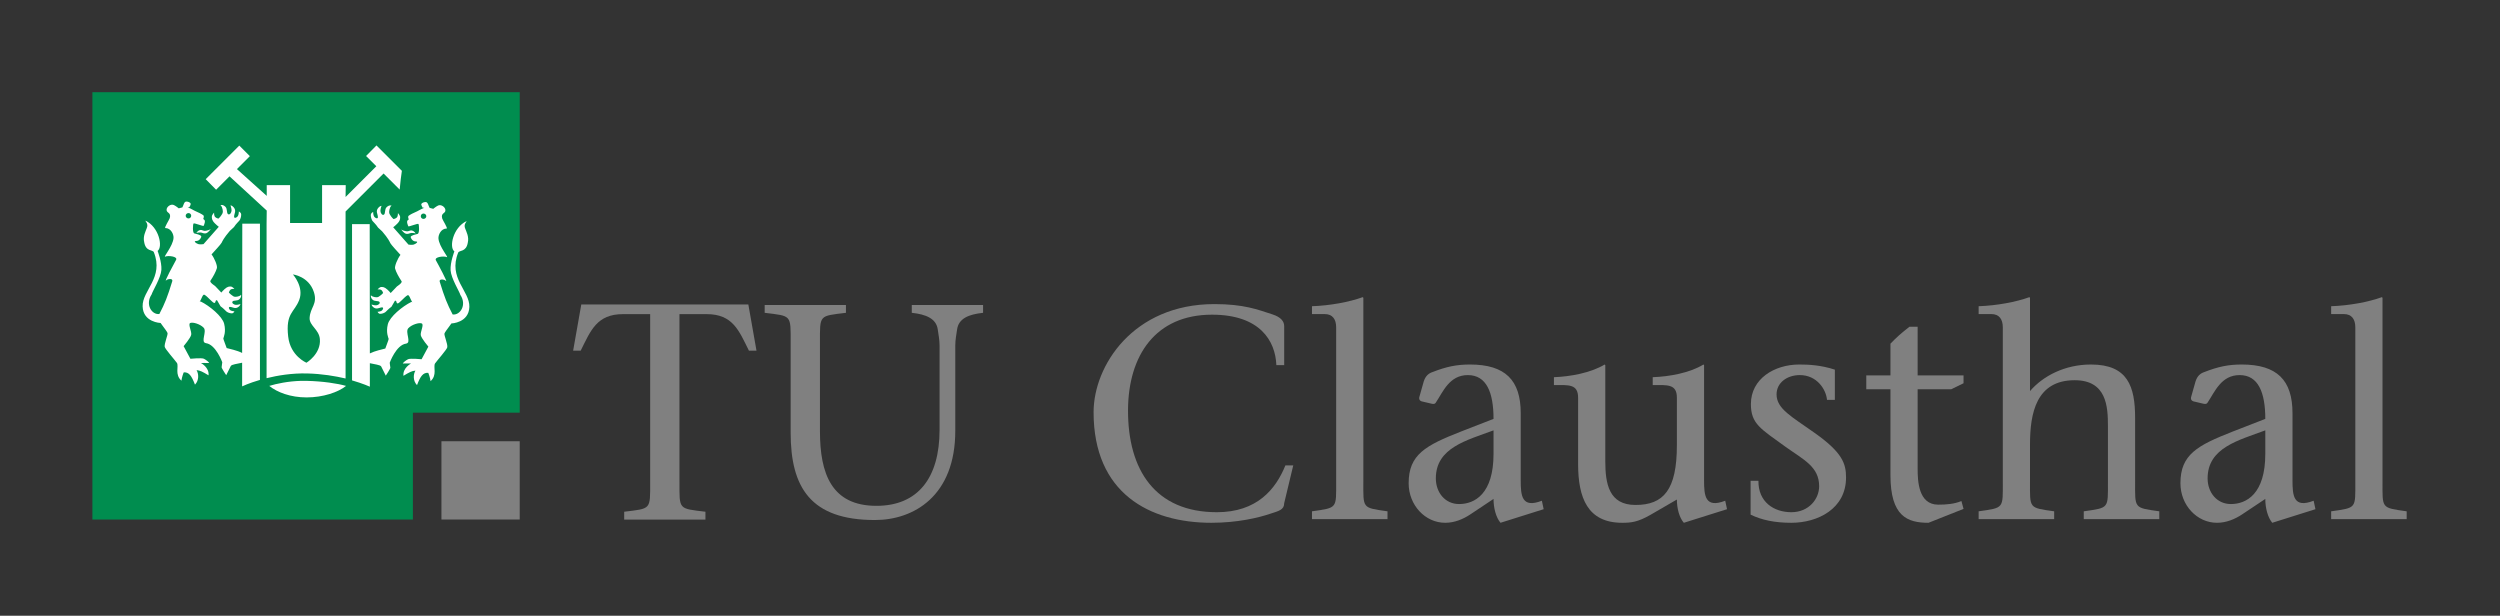 <?xml version="1.0" encoding="UTF-8" standalone="no"?>
<!-- Created with Inkscape (http://www.inkscape.org/) -->
<svg
   xmlns:svg="http://www.w3.org/2000/svg"
   xmlns="http://www.w3.org/2000/svg"
   xmlns:inkscape="http://www.inkscape.org/namespaces/inkscape"
   version="1.0"
   width="956.693"
   height="235.63"
   id="svg2">
  <rect width="100%" height="100%" fill="#333333" stroke="none"/>
  <defs
     id="defs4">
    <inkscape:perspective
       id="perspective10" />
    <inkscape:perspective
       id="perspective2370" />
  </defs>
  <g
     transform="translate(-167.826,-204.501)"
     id="layer1">
    <g
       transform="matrix(1.931,0,0,1.931,-120.888,-308.587)"
       id="g2468">
      <path
         d="M 237,353.156 L 252.511,353.156 L 252.511,368.666 L 237,368.666 L 237,353.156 z"
         id="path2374"
         style="fill:#808080;fill-opacity:1;fill-rule:nonzero;stroke:none" />
      <path
         d="M 252.512,347.492 L 252.512,283.982 L 167.826,283.982 L 167.826,368.667 L 231.341,368.667 L 231.341,347.496 L 252.512,347.492"
         id="path2376"
         style="fill:#008d4f;fill-opacity:1;fill-rule:nonzero;stroke:none" />
      <path
         d="M 224.125,294.531 L 222.062,296.625 L 224.094,298.656 L 218,304.75 L 218.031,302.406 L 213.344,302.406 L 213.344,309.906 L 207,309.906 L 207,302.406 L 202.375,302.406 L 202.375,304.531 L 196.469,299.219 L 199.031,296.656 L 196.938,294.562 L 190.281,301.219 L 192.344,303.312 L 195,300.656 L 202.375,307.438 L 202.344,310.031 L 202.344,340.656 C 204.549,340.116 207.339,339.646 210.375,339.719 C 213.33,339.793 215.946,340.235 218,340.719 L 218,309.969 L 218,307.625 L 225.531,300.094 L 228.719,303.281 L 228.938,301.188 L 229.156,299.562 L 224.125,294.531 z M 186.438,305.656 C 185.979,305.656 185.906,306.371 185.656,306.812 C 185.049,306.964 184.938,307 184.938,307 C 184.938,307 184.371,306.53 183.969,306.344 C 183.387,306.077 182.589,306.629 182.531,307.219 C 182.456,307.996 183.504,307.74 183.156,308.938 C 183.07,309.236 181.996,310.906 182.281,310.906 C 183.41,310.906 183.954,312.172 183.906,312.875 C 183.792,314.51 181.714,316.828 182.281,316.562 C 182.822,316.311 184.803,316.525 184.406,317.219 C 184.01,317.913 181.944,321.776 182.438,321.281 C 182.795,320.921 183.833,320.859 183.656,321.438 C 182.701,324.554 182.184,325.857 181.094,327.938 C 179.61,328.136 178.232,326.058 179.562,324.062 C 179.735,323.416 181.4,320.77 181.5,319.188 C 181.597,317.603 180.75,315.438 180.75,315.438 C 181.84,314.646 181.034,310.705 178.344,309.438 C 178.294,309.591 178.995,310.04 178.594,310.938 C 178.389,311.535 177.806,312.534 178.094,313.719 C 178.42,315.623 179.79,315.16 180,315.688 C 182.036,320.743 177.681,323.269 177.781,326.438 C 177.881,329.61 181.344,329.719 181.344,329.719 C 181.675,330.161 181.656,330.156 181.656,330.156 C 182.139,330.795 182.671,331.519 182.719,331.719 C 182.811,332.085 182.046,333.801 182.156,334.438 C 182.234,334.881 184.14,337.017 184.594,337.656 C 184.97,338.361 184.11,339.94 185.469,341.156 C 185.55,340.475 185.874,339.579 185.938,339.5 C 186.959,339.436 187.477,340.161 188.156,341.938 C 189,341.081 188.893,339.751 188.469,339.062 C 189.201,339.139 189.605,339.35 190.844,340.094 C 191.011,338.52 189.344,337.656 189.344,337.656 C 189.344,337.656 190.428,337.616 190.969,337.656 C 190.921,337.474 190.392,337.041 189.938,336.812 C 189.485,336.582 187.25,336.812 187.25,336.812 L 185.906,334.312 C 185.906,334.312 187.27,332.701 187.406,332.062 C 187.544,331.423 186.719,329.947 187.219,329.719 C 187.718,329.493 189.189,329.933 189.875,330.656 C 190.594,331.418 189.159,333.554 190.344,333.719 C 192.295,333.993 193.562,337.5 193.562,337.5 C 193.562,337.5 193.481,338.285 193.438,338.469 C 193.391,338.651 194.344,340.062 194.344,340.062 L 195.25,338.25 C 195.414,337.92 196.586,337.812 197.5,337.594 L 197.5,342.281 C 197.5,342.281 198.841,341.633 201.031,341 L 201.031,310.031 L 197.531,310.031 L 197.5,335.656 C 196.482,335.144 195.049,334.855 194.438,334.688 C 194.393,334.456 193.734,332.931 193.781,332.75 C 193.826,332.567 194.346,331.517 193.938,329.875 C 193.569,328.395 191.057,326.324 189.25,325.438 L 189.094,325.531 C 189.494,324.85 189.711,323.955 190.031,324.125 C 190.664,324.457 191.732,325.85 192.031,325.75 C 192.326,325.651 192.133,325.12 192.531,325.219 L 193.219,326.406 C 193.841,326.835 194.333,327.441 194.5,327.531 C 194.662,327.62 194.988,327.795 195.406,327.812 C 195.825,327.831 195.969,327.406 195.969,327.406 C 195.969,327.406 195.474,327.394 195.156,327.188 C 194.884,327.006 194.719,326.515 195.094,326.531 C 195.659,326.555 196.146,327.039 196.812,326.5 C 197.166,326.211 197.156,325.969 197.156,325.969 C 197.156,325.969 196.629,326.142 196.25,326.125 C 195.871,326.11 195.389,325.76 195.594,325.469 C 195.815,325.154 196.551,325.419 196.969,325 C 197.442,324.529 197.281,324.125 197.281,324.125 C 197.281,324.125 197.169,324.385 196.5,324.5 C 195.833,324.618 195.771,324.411 195.469,324.219 C 195.2,324.051 194.875,323.688 194.875,323.688 C 194.875,323.688 194.952,323.339 195.188,323.125 C 195.424,322.908 195.969,322.969 195.969,322.969 C 195.969,322.969 195.572,322.514 195.281,322.5 C 194.991,322.489 194.639,322.445 194.031,323 C 193.743,323.265 193.521,323.5 193.375,323.688 L 192.125,322.375 C 192.125,322.375 191.001,321.671 191.219,321.344 C 191.775,320.511 192.294,319.57 192.5,318.844 C 192.632,318.384 192.034,316.915 191.438,316.125 C 191.999,315.514 193.282,314.12 193.438,313.812 C 193.567,313.553 193.834,312.895 195.062,311.469 L 195.875,310.719 C 196.316,310.015 196.972,309.471 197.062,309.281 C 197.15,309.1 197.312,308.712 197.312,308.25 C 197.312,307.788 196.844,307.625 196.844,307.625 C 196.844,307.625 196.869,308.174 196.656,308.531 C 196.472,308.841 195.906,309.069 195.906,308.656 C 195.906,308.035 196.439,307.49 195.812,306.781 C 195.48,306.406 195.187,306.406 195.188,306.406 C 195.188,306.406 195.406,306.989 195.406,307.406 C 195.406,307.824 195.05,308.368 194.719,308.156 C 194.363,307.929 194.636,307.098 194.156,306.656 C 193.615,306.158 193.188,306.375 193.188,306.375 C 193.188,306.375 193.465,306.459 193.625,307.188 C 193.785,307.918 193.572,308.032 193.375,308.375 C 193.2,308.678 192.812,309.031 192.812,309.031 C 192.812,309.031 192.404,308.965 192.156,308.719 C 191.907,308.47 191.937,307.844 191.938,307.844 C 191.938,307.844 191.5,308.305 191.5,308.625 C 191.5,308.944 191.454,309.329 192.094,309.969 C 192.4,310.274 192.662,310.502 192.875,310.656 L 189.844,314.094 C 189.68,314.121 189.174,314.176 188.844,314.094 C 188.446,313.995 187.713,313.469 188.406,313.469 C 189.1,313.469 189.443,312.712 189.406,312.562 C 189.336,312.267 188.429,312.069 188.031,311.969 C 187.636,311.871 187.73,310.145 187.875,310 C 188.023,309.853 189.819,310.605 189.875,310.469 C 189.952,310.288 190.345,309.446 189.938,309.219 C 189.84,309.165 189.75,309.145 189.844,308.938 C 189.945,308.724 189.901,308.464 189.844,308.406 C 189.641,308.207 188.702,307.724 188.406,307.625 C 188.107,307.525 187.525,307.123 186.688,306.781 L 187.031,306.781 C 187.031,306.781 187.179,306.536 187.219,306.438 C 187.292,306.25 187.376,306.094 187.219,305.938 C 187.061,305.78 186.765,305.656 186.438,305.656 z M 233.875,305.75 C 233.548,305.75 233.251,305.875 233.094,306.031 C 232.936,306.189 233.02,306.344 233.094,306.531 C 233.132,306.63 233.281,306.875 233.281,306.875 L 233.625,306.875 C 232.786,307.216 232.205,307.619 231.906,307.719 C 231.61,307.817 230.669,308.3 230.469,308.5 C 230.41,308.556 230.369,308.817 230.469,309.031 C 230.564,309.24 230.472,309.257 230.375,309.312 C 229.967,309.539 230.361,310.381 230.438,310.562 C 230.495,310.699 232.29,309.946 232.438,310.094 C 232.581,310.239 232.678,311.965 232.281,312.062 C 231.885,312.161 230.975,312.363 230.906,312.656 C 230.87,312.807 231.213,313.562 231.906,313.562 C 232.6,313.562 231.865,314.089 231.469,314.188 C 231.139,314.27 230.632,314.215 230.469,314.188 L 227.438,310.75 C 227.649,310.595 227.912,310.369 228.219,310.062 C 228.858,309.424 228.812,309.038 228.812,308.719 C 228.813,308.397 228.375,307.938 228.375,307.938 C 228.375,307.938 228.404,308.564 228.156,308.812 C 227.907,309.06 227.5,309.125 227.5,309.125 C 227.5,309.125 227.111,308.771 226.938,308.469 C 226.74,308.126 226.528,308.012 226.688,307.281 C 226.847,306.554 227.125,306.469 227.125,306.469 C 227.125,306.469 226.697,306.251 226.156,306.75 C 225.676,307.191 225.952,308.022 225.594,308.25 C 225.264,308.46 224.906,307.918 224.906,307.5 C 224.906,307.082 225.125,306.5 225.125,306.5 C 225.125,306.5 224.833,306.501 224.5,306.875 C 223.874,307.584 224.406,308.129 224.406,308.75 C 224.406,309.163 223.84,308.934 223.656,308.625 C 223.444,308.266 223.469,307.719 223.469,307.719 C 223.469,307.719 223,307.882 223,308.344 C 223,308.805 223.164,309.194 223.25,309.375 C 223.341,309.564 223.995,310.109 224.438,310.812 L 225.25,311.562 C 226.48,312.989 226.744,313.646 226.875,313.906 C 227.03,314.213 228.314,315.608 228.875,316.219 C 228.278,317.01 227.68,318.478 227.812,318.938 C 228.02,319.664 228.539,320.604 229.094,321.438 C 229.311,321.764 228.188,322.469 228.188,322.469 L 226.938,323.781 C 226.791,323.594 226.571,323.359 226.281,323.094 C 225.675,322.539 225.321,322.581 225.031,322.594 C 224.74,322.606 224.344,323.062 224.344,323.062 C 224.344,323.062 224.889,323.001 225.125,323.219 C 225.361,323.434 225.438,323.781 225.438,323.781 C 225.438,323.781 225.113,324.145 224.844,324.312 C 224.541,324.506 224.48,324.71 223.812,324.594 C 223.144,324.477 223.031,324.219 223.031,324.219 C 223.031,324.219 222.869,324.621 223.344,325.094 C 223.763,325.511 224.498,325.248 224.719,325.562 C 224.924,325.855 224.441,326.204 224.062,326.219 C 223.684,326.236 223.156,326.062 223.156,326.062 C 223.156,326.062 223.146,326.305 223.5,326.594 C 224.166,327.134 224.655,326.65 225.219,326.625 C 225.595,326.609 225.429,327.101 225.156,327.281 C 224.838,327.489 224.344,327.5 224.344,327.5 C 224.344,327.5 224.489,327.924 224.906,327.906 C 225.326,327.889 225.65,327.714 225.812,327.625 C 225.98,327.535 226.471,326.929 227.094,326.5 L 227.781,325.312 C 228.179,325.214 227.985,325.744 228.281,325.844 C 228.579,325.943 229.649,324.553 230.281,324.219 C 230.6,324.049 230.819,324.944 231.219,325.625 L 231.062,325.531 C 229.256,326.415 226.743,328.49 226.375,329.969 C 225.966,331.611 226.486,332.661 226.531,332.844 C 226.579,333.026 225.92,334.55 225.875,334.781 C 225.264,334.949 223.831,335.239 222.812,335.75 L 222.781,310.125 L 219.281,310.125 L 219.281,341.094 C 221.471,341.728 222.812,342.344 222.812,342.344 L 222.812,337.688 C 223.727,337.905 224.899,338.014 225.062,338.344 L 225.969,340.156 C 225.969,340.156 226.921,338.744 226.875,338.562 C 226.831,338.377 226.75,337.594 226.75,337.594 C 226.75,337.594 228.019,334.086 229.969,333.812 C 231.155,333.646 229.719,331.511 230.438,330.75 C 231.123,330.025 232.594,329.586 233.094,329.812 C 233.593,330.04 232.769,331.516 232.906,332.156 C 233.043,332.795 234.406,334.406 234.406,334.406 L 233.062,336.906 C 233.062,336.906 230.829,336.678 230.375,336.906 C 229.921,337.135 229.391,337.567 229.344,337.75 C 229.885,337.71 230.969,337.75 230.969,337.75 C 230.969,337.75 229.303,338.614 229.469,340.188 C 230.709,339.445 231.111,339.233 231.844,339.156 C 231.42,339.845 231.312,341.176 232.156,342.031 C 232.835,340.256 233.354,339.531 234.375,339.594 C 234.439,339.672 234.761,340.57 234.844,341.25 C 236.201,340.034 235.341,338.455 235.719,337.75 C 236.171,337.111 238.079,334.976 238.156,334.531 C 238.266,333.895 237.501,332.178 237.594,331.812 C 237.641,331.611 238.174,330.889 238.656,330.25 C 238.656,330.25 238.637,330.255 238.969,329.812 C 238.969,329.812 242.431,329.704 242.531,326.531 C 242.63,323.361 238.275,320.837 240.312,315.781 C 240.523,315.254 241.893,315.717 242.219,313.812 C 242.506,312.629 241.924,311.627 241.719,311.031 C 241.317,310.134 242.02,309.685 241.969,309.531 C 239.28,310.798 238.474,314.74 239.562,315.531 C 239.562,315.531 238.714,317.695 238.812,319.281 C 238.912,320.865 240.577,323.509 240.75,324.156 C 242.08,326.15 240.704,328.23 239.219,328.031 C 238.13,325.951 237.611,324.647 236.656,321.531 C 236.479,320.953 237.519,321.017 237.875,321.375 C 238.37,321.871 236.303,318.006 235.906,317.312 C 235.51,316.619 237.49,316.406 238.031,316.656 C 238.597,316.921 236.52,314.604 236.406,312.969 C 236.356,312.266 236.903,311 238.031,311 C 238.315,311 237.244,309.331 237.156,309.031 C 236.81,307.835 237.855,308.09 237.781,307.312 C 237.724,306.721 236.926,306.171 236.344,306.438 C 235.943,306.624 235.375,307.094 235.375,307.094 C 235.375,307.094 235.264,307.058 234.656,306.906 C 234.405,306.464 234.334,305.75 233.875,305.75 z M 186.875,307.938 C 187.178,307.937 187.406,308.174 187.406,308.469 C 187.406,308.761 187.178,309 186.875,309 C 186.572,309 186.312,308.761 186.312,308.469 C 186.312,308.174 186.572,307.938 186.875,307.938 z M 233.438,308.031 C 233.74,308.031 234,308.267 234,308.562 C 234,308.855 233.74,309.094 233.438,309.094 C 233.135,309.094 232.906,308.855 232.906,308.562 C 232.906,308.267 233.135,308.031 233.438,308.031 z M 191.281,311.094 C 191.281,311.094 191.02,311.318 190.344,311.438 C 189.699,311.553 189.619,311.172 189.125,311.312 C 188.63,311.455 188.438,311.875 188.438,311.875 C 188.438,311.875 188.782,311.773 189.219,311.781 C 189.589,311.789 189.792,312.007 190.219,311.969 C 190.761,311.919 191.281,311.094 191.281,311.094 z M 229.031,311.188 C 229.031,311.188 229.55,312.012 230.094,312.062 C 230.52,312.101 230.724,311.882 231.094,311.875 C 231.529,311.866 231.875,311.969 231.875,311.969 C 231.875,311.969 231.684,311.549 231.188,311.406 C 230.695,311.265 230.615,311.647 229.969,311.531 C 229.294,311.411 229.031,311.188 229.031,311.188 z M 207.562,320.094 C 207.562,320.094 210.706,320.461 211.719,323.594 C 212.5,326.005 210.972,326.612 210.875,328.719 C 210.808,330.262 212.745,330.994 212.906,332.906 C 213.159,335.842 210.25,337.594 210.25,337.594 C 210.25,337.594 207.057,336.284 206.625,332.406 C 206.096,327.697 207.845,327.68 208.812,325.156 C 209.803,322.571 207.562,320.094 207.562,320.094 z M 209.156,341.188 C 206.606,341.258 204.311,341.746 202.875,342.188 C 204.433,343.444 207.056,344.469 210.281,344.469 C 213.521,344.469 216.54,343.452 218.094,342.188 C 216.414,341.709 213.53,341.265 210.281,341.188 C 209.909,341.179 209.521,341.177 209.156,341.188 z"
         id="path2378"
         style="fill:#ffffff;fill-opacity:1;fill-rule:nonzero;stroke:none" />
      <path
         d="M 284.168,361.197 C 284.168,366.764 283.928,366.465 289.316,367.124 L 289.316,368.68 L 273.213,368.68 L 273.213,367.124 C 278.601,366.465 278.362,366.764 278.362,361.197 L 278.362,327.964 L 272.975,327.964 C 267.766,327.964 266.568,331.255 264.592,335.206 L 263.097,335.206 L 264.712,326.049 L 297.817,326.049 L 299.433,335.206 L 297.936,335.206 C 295.961,331.255 294.765,327.964 289.556,327.964 L 284.168,327.964 L 284.168,361.197"
         id="path2396"
         style="fill:#808080;fill-opacity:1;fill-rule:nonzero;stroke:none" />
      <path
         d="M 312.01,351.169 C 312.01,359.549 314.285,365.955 323.203,365.955 C 331.405,365.955 335.716,360.447 335.716,350.87 L 335.716,334.23 C 335.716,332.972 335.476,331.955 335.356,330.997 C 335.057,328.842 333.022,328.005 330.208,327.704 L 330.208,326.149 L 344.335,326.149 L 344.335,327.704 C 341.462,328.005 339.487,328.842 339.187,330.997 C 339.067,331.955 338.828,332.972 338.828,334.23 L 338.828,351.11 C 338.828,363.979 330.627,368.767 322.905,368.767 C 310.153,368.767 306.203,362.302 306.203,351.469 L 306.203,333.631 C 306.203,328.065 306.442,328.364 301.055,327.704 L 301.055,326.149 L 317.158,326.149 L 317.158,327.704 C 311.77,328.364 312.01,328.065 312.01,333.631 L 312.01,351.169"
         id="path2398"
         style="fill:#808080;fill-opacity:1;fill-rule:nonzero;stroke:none" />
      <path
         d="M 405.807,357.94 L 404.011,365.424 C 404.011,366.74 402.933,366.98 401.258,367.519 C 398.983,368.296 394.793,369.314 389.585,369.314 C 377.313,369.314 366.238,363.449 366.238,347.406 C 366.238,338.187 374.081,325.976 390.183,325.976 C 395.991,325.976 398.743,327.054 401.677,328.012 C 403.353,328.551 404.011,329.389 404.011,330.346 L 404.011,338.067 L 402.456,338.067 C 402.276,333.28 399.223,328.072 389.705,328.072 C 378.51,328.072 373.123,336.152 373.063,346.927 C 373.003,358.839 378.451,367.219 390.662,367.219 C 398.625,367.219 402.336,362.67 404.251,357.94 L 405.807,357.94"
         id="path2400"
         style="fill:#808080;fill-opacity:1;fill-rule:nonzero;stroke:none" />
      <path
         d="M 419.696,324.72 L 419.696,361.112 C 419.696,366.501 419.396,366.321 424.486,367.04 L 424.486,368.596 L 409.518,368.596 L 409.518,367.04 C 414.608,366.321 414.31,366.501 414.31,361.112 L 414.31,330.586 C 414.31,328.969 413.588,327.952 412.035,327.952 L 409.518,327.952 L 409.518,326.396 C 413.11,326.276 416.942,325.557 419.576,324.6 L 419.696,324.72"
         id="path2402"
         style="fill:#808080;fill-opacity:1;fill-rule:nonzero;stroke:none" />
      <path
         d="M 446.875,369.314 C 445.976,368.236 445.497,366.381 445.497,364.585 L 440.826,367.699 C 439.451,368.596 437.775,369.314 435.918,369.314 C 431.967,369.314 428.675,365.842 428.675,361.472 C 428.675,355.786 432.028,353.99 439.032,351.237 L 445.497,348.722 C 445.497,343.515 444.121,340.044 440.407,340.044 C 436.756,340.044 435.498,343.335 434.063,345.491 C 433.883,345.79 433.643,345.79 433.286,345.73 L 431.248,345.251 C 430.891,345.131 430.71,344.892 430.77,344.472 L 431.668,341.3 C 432.028,340.162 432.686,339.684 433.405,339.445 C 436.157,338.367 438.192,337.949 440.826,337.949 C 447.831,337.949 450.885,341.06 450.885,347.586 L 450.885,360.874 C 450.885,363.927 451.063,366.501 455.075,364.944 L 455.433,366.62 L 446.875,369.314 z M 445.497,350.997 C 440.227,352.972 434.063,354.41 434.063,360.514 C 434.063,363.329 435.918,365.602 438.671,365.602 C 441.785,365.602 445.497,363.566 445.497,355.666 L 445.497,350.997"
         id="path2404"
         style="fill:#808080;fill-opacity:1;fill-rule:nonzero;stroke:none" />
      <path
         d="M 483.21,369.314 C 482.311,368.296 481.833,366.441 481.833,364.705 L 476.566,367.757 C 474.051,369.194 472.733,369.314 470.998,369.314 C 464.113,369.314 462.257,364.345 462.257,357.641 L 462.257,344.534 C 462.257,341.78 460.402,342.019 457.467,342.019 L 457.467,340.462 C 460.7,340.342 464.711,339.624 467.526,337.949 L 467.646,338.067 L 467.646,357.102 C 467.646,361.592 468.365,365.782 473.632,365.782 C 479.2,365.782 481.833,362.789 481.833,353.93 L 481.833,344.534 C 481.833,341.78 479.976,342.019 477.045,342.019 L 477.045,340.462 C 480.336,340.342 484.346,339.624 487.1,337.949 L 487.22,338.067 L 487.22,360.874 C 487.22,363.927 487.4,366.501 491.41,364.944 L 491.77,366.62 L 483.21,369.314"
         id="path2406"
         style="fill:#808080;fill-opacity:1;fill-rule:nonzero;stroke:none" />
      <path
         d="M 496.44,360.994 L 497.993,360.994 C 497.936,365.184 501.048,367.219 504.521,367.219 C 507.992,367.219 510.027,364.585 510.027,362.071 C 510.027,358.18 506.916,356.804 503.323,354.23 C 498.475,350.697 496.5,349.74 496.5,345.79 C 496.5,340.761 501.168,337.949 506.077,337.949 C 507.992,337.949 510.387,338.067 513.14,338.966 L 513.14,344.951 L 511.583,344.951 C 511.405,342.916 509.608,340.044 506.196,340.044 C 503.683,340.044 501.586,341.54 501.586,343.874 C 501.586,346.747 504.641,348.304 509.011,351.416 C 514.637,355.366 515.356,357.581 515.356,360.335 C 515.356,366.56 509.728,369.314 504.521,369.314 C 501.228,369.314 498.655,368.775 496.44,367.699 L 496.44,360.994"
         id="path2408"
         style="fill:#808080;fill-opacity:1;fill-rule:nonzero;stroke:none" />
      <path
         d="M 538.642,341.66 L 536.188,342.857 L 529.545,342.857 L 529.545,358.599 C 529.545,360.934 529.663,365.722 533.612,365.722 C 535.23,365.722 536.786,365.602 538.223,365.005 L 538.642,366.56 L 531.697,369.314 C 527.508,369.314 524.156,368.057 524.156,359.856 L 524.156,342.857 L 519.366,342.857 L 519.366,340.102 L 524.156,340.102 L 524.156,333.819 C 525.233,332.681 526.43,331.604 527.927,330.466 L 529.545,330.466 L 529.545,340.102 L 538.642,340.102 L 538.642,341.66"
         id="path2410"
         style="fill:#808080;fill-opacity:1;fill-rule:nonzero;stroke:none" />
      <path
         d="M 551.812,324.72 L 551.812,343.215 C 554.387,340.224 558.696,337.949 563.903,337.949 C 571.207,337.949 572.643,342.317 572.643,348.544 L 572.643,361.112 C 572.643,366.501 572.343,366.321 577.433,367.04 L 577.433,368.596 L 562.466,368.596 L 562.466,367.04 C 567.556,366.321 567.256,366.501 567.256,361.112 L 567.256,350.099 C 567.256,346.327 567.016,341.06 560.672,341.06 C 553.01,341.06 551.812,347.646 551.812,353.811 L 551.812,361.112 C 551.812,366.501 551.513,366.321 556.601,367.04 L 556.601,368.596 L 541.633,368.596 L 541.633,367.04 C 546.723,366.321 546.423,366.501 546.423,361.112 L 546.423,330.586 C 546.423,328.969 545.705,327.952 544.148,327.952 L 541.633,327.952 L 541.633,326.396 C 545.226,326.276 549.06,325.557 551.692,324.6 L 551.812,324.72"
         id="path2412"
         style="fill:#808080;fill-opacity:1;fill-rule:nonzero;stroke:none" />
      <path
         d="M 599.821,369.314 C 598.922,368.236 598.443,366.381 598.443,364.585 L 593.775,367.699 C 592.397,368.596 590.722,369.314 588.866,369.314 C 584.915,369.314 581.623,365.842 581.623,361.472 C 581.623,355.786 584.976,353.99 591.98,351.237 L 598.443,348.722 C 598.443,343.515 597.066,340.044 593.355,340.044 C 589.705,340.044 588.447,343.335 587.01,345.491 C 586.832,345.79 586.591,345.79 586.232,345.73 L 584.197,345.251 C 583.838,345.131 583.657,344.892 583.718,344.472 L 584.616,341.3 C 584.976,340.162 585.633,339.684 586.352,339.445 C 589.106,338.367 591.141,337.949 593.775,337.949 C 600.778,337.949 603.832,341.06 603.832,347.586 L 603.832,360.874 C 603.832,363.927 604.012,366.501 608.022,364.944 L 608.382,366.62 L 599.821,369.314 z M 598.443,350.997 C 593.176,352.972 587.01,354.41 587.01,360.514 C 587.01,363.329 588.866,365.602 591.62,365.602 C 594.732,365.602 598.443,363.566 598.443,355.666 L 598.443,350.997"
         id="path2414"
         style="fill:#808080;fill-opacity:1;fill-rule:nonzero;stroke:none" />
      <path
         d="M 621.671,324.72 L 621.671,361.112 C 621.671,366.501 621.37,366.321 626.46,367.04 L 626.46,368.596 L 611.493,368.596 L 611.493,367.04 C 616.582,366.321 616.282,366.501 616.282,361.112 L 616.282,330.586 C 616.282,328.969 615.565,327.952 614.008,327.952 L 611.493,327.952 L 611.493,326.396 C 615.085,326.276 618.916,325.557 621.55,324.6 L 621.671,324.72"
         id="path2416"
         style="fill:#808080;fill-opacity:1;fill-rule:nonzero;stroke:none" />
    </g>
  </g>
</svg>

